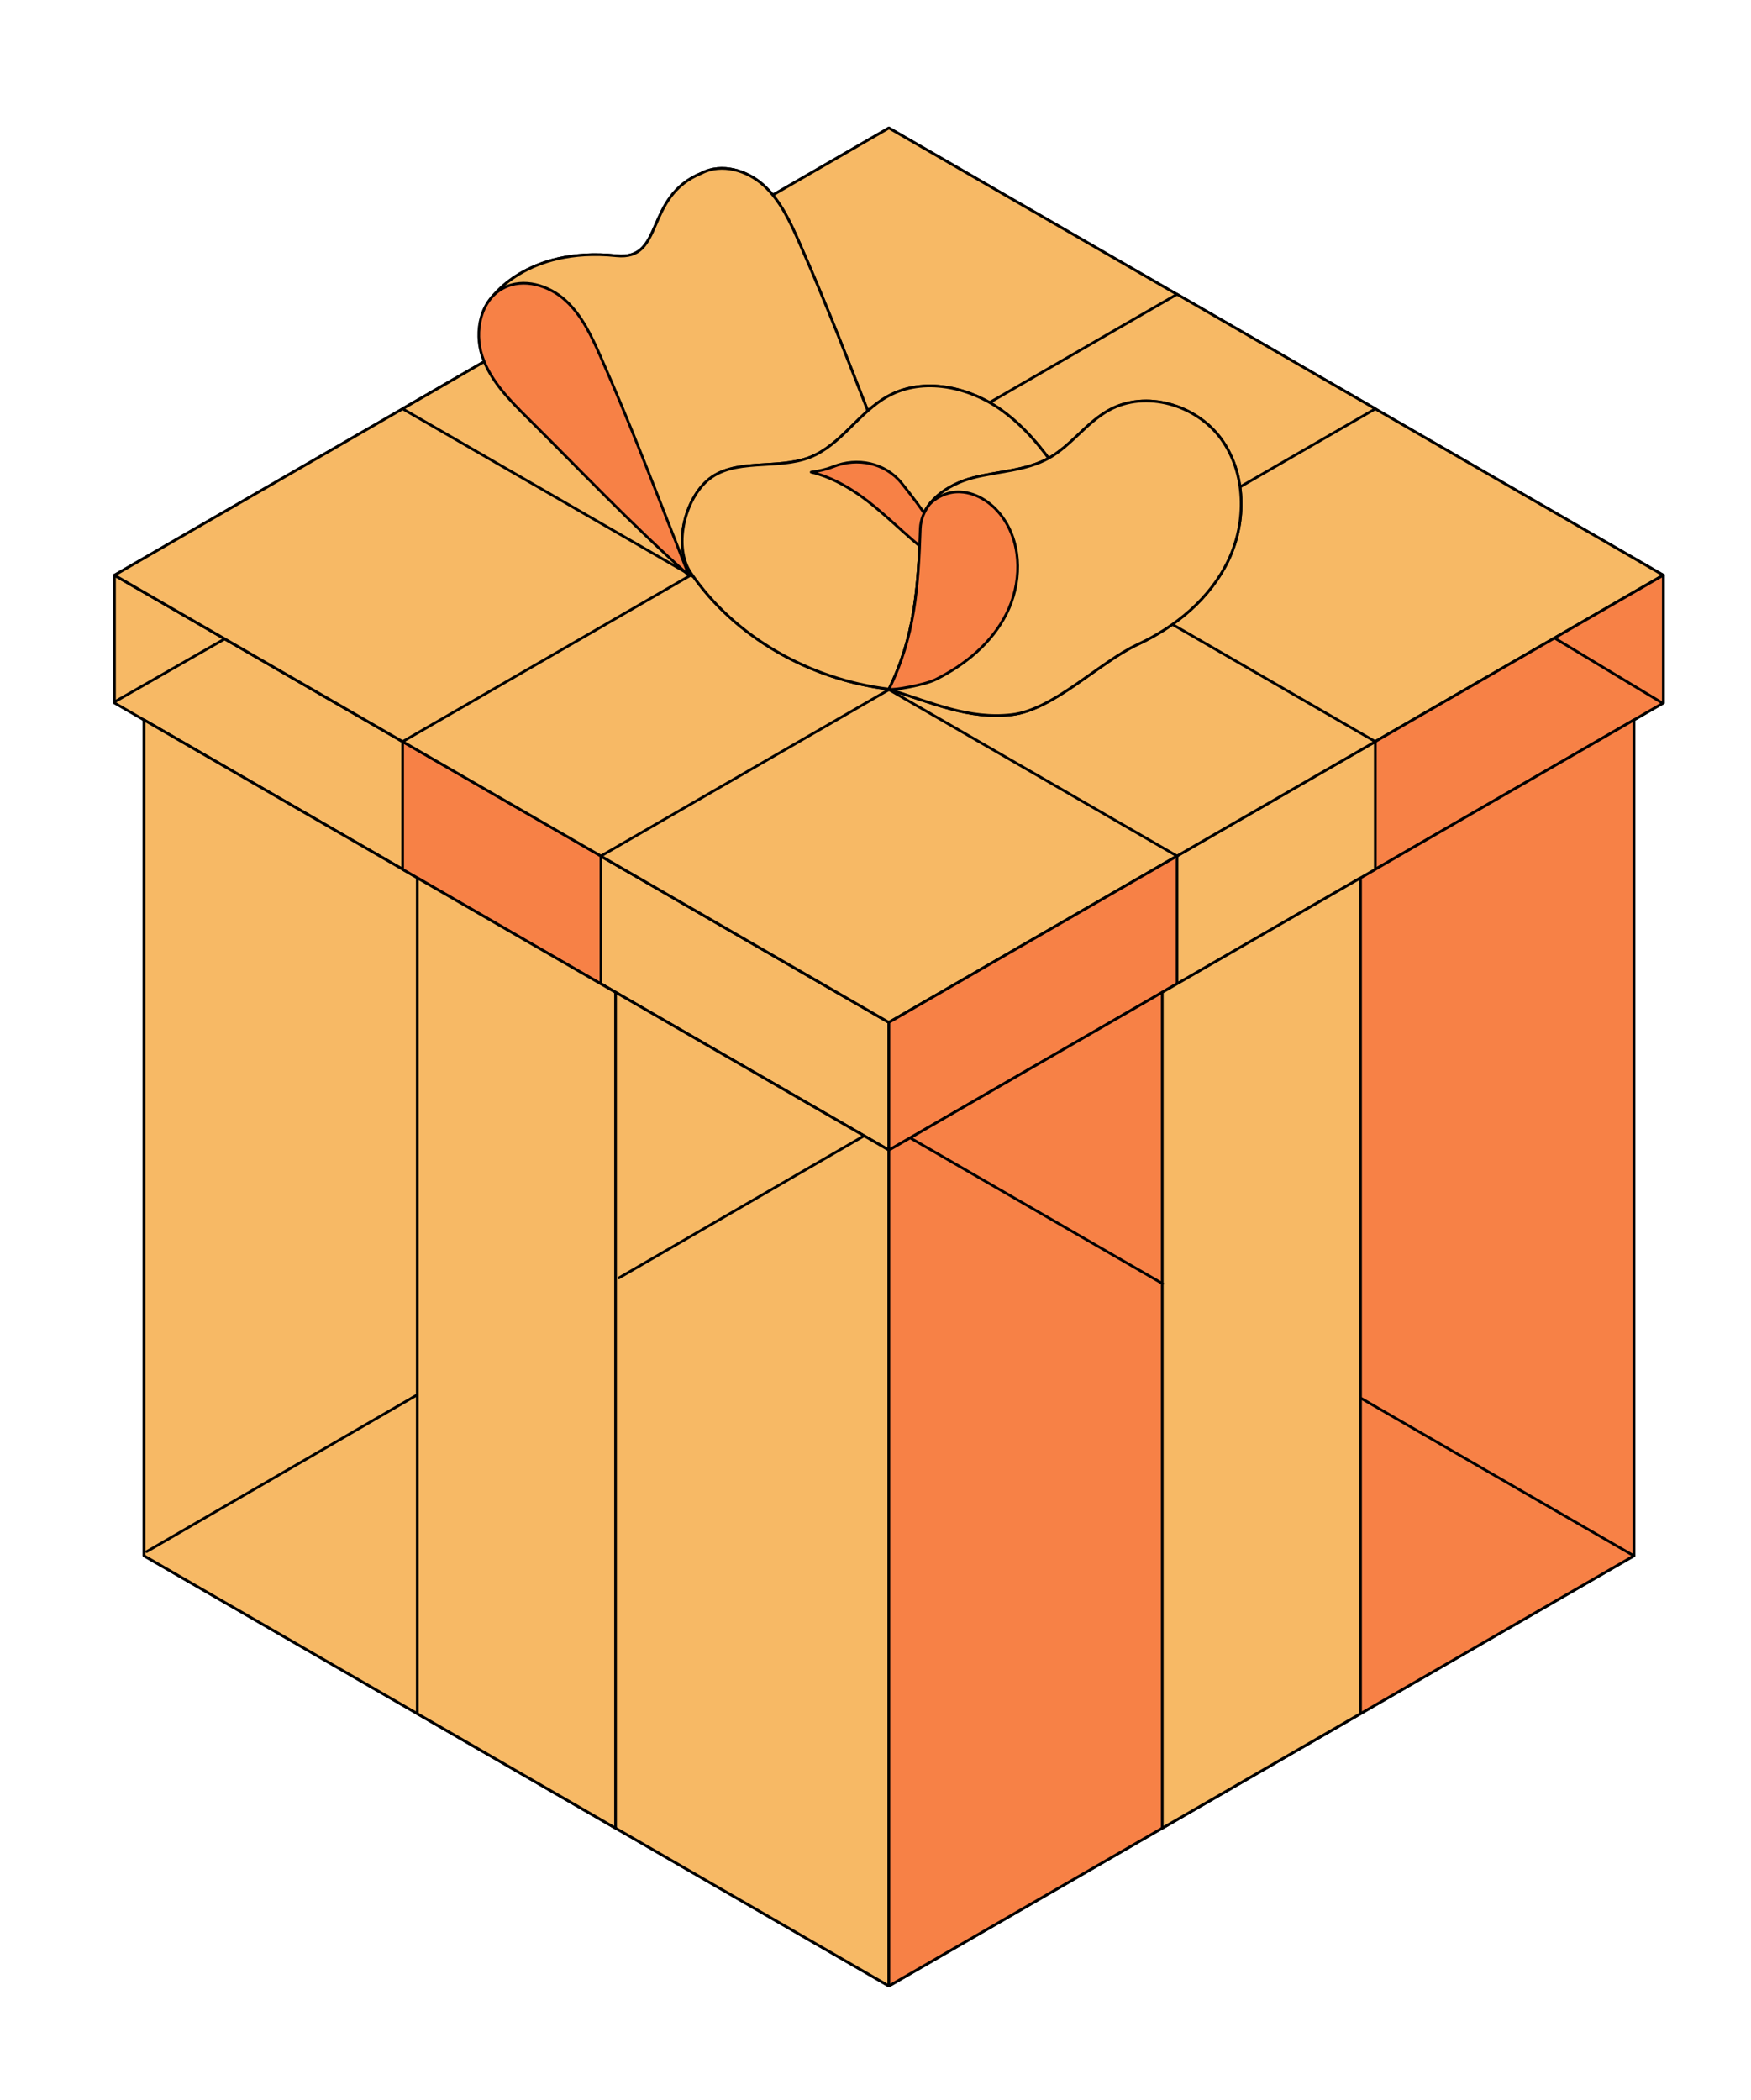 <?xml version="1.0" encoding="UTF-8"?> <svg xmlns="http://www.w3.org/2000/svg" width="391" height="469" viewBox="0 0 391 469" fill="none"> <path d="M198.494 256.889L25.566 157.004V128.474L198.494 228.36V256.889Z" fill="#F7B965" stroke="black" stroke-width="0.6" stroke-miterlimit="10" stroke-linecap="round" stroke-linejoin="round"></path> <path d="M198.494 228.36L25.566 128.474L198.494 28.588L371.419 128.474L198.494 228.36Z" fill="#4FC3F7" stroke="black" stroke-width="0.6" stroke-miterlimit="10" stroke-linecap="round" stroke-linejoin="round"></path> <path d="M198.494 228.36L25.566 128.474L198.494 28.588L371.419 128.474L198.494 228.36Z" fill="#F7B965" stroke="black" stroke-width="0.6" stroke-miterlimit="10" stroke-linecap="round" stroke-linejoin="round"></path> <path d="M198.494 228.36V256.889L371.419 157.004V128.474L198.494 228.36Z" fill="#039BE5" stroke="black" stroke-width="0.6" stroke-miterlimit="10" stroke-linecap="round" stroke-linejoin="round"></path> <path d="M198.494 443.576L32.166 347.492V160.807L198.494 256.889V443.576Z" fill="#4FC3F7" stroke="black" stroke-width="0.6" stroke-miterlimit="10" stroke-linecap="round" stroke-linejoin="round"></path> <path d="M198.494 443.576L32.166 347.492V160.807L198.494 256.889V443.576Z" fill="#F7B965" stroke="black" stroke-width="0.6" stroke-miterlimit="10" stroke-linecap="round" stroke-linejoin="round"></path> <path d="M198.494 256.889V443.576L364.85 347.492V160.807L198.494 256.889Z" fill="#0288D1" stroke="black" stroke-width="0.6" stroke-miterlimit="10" stroke-linecap="round" stroke-linejoin="round"></path> <path d="M371.419 128.474L198.494 228.36V256.889L371.419 157.004V128.474Z" fill="#F78146" stroke="black" stroke-width="0.6" stroke-miterlimit="10" stroke-linecap="round" stroke-linejoin="round"></path> <path d="M364.85 347.492V160.807L198.494 256.889V443.576L364.85 347.492Z" fill="#F78146" stroke="black" stroke-width="0.6" stroke-miterlimit="10" stroke-linecap="round" stroke-linejoin="round"></path> <path d="M89.906 194.17L134.184 219.754V191.193L89.906 165.64V194.17Z" fill="#F78146" stroke="black" stroke-width="0.6" stroke-miterlimit="10" stroke-linecap="round" stroke-linejoin="round"></path> <path d="M93.176 382.742L137.453 408.325V221.641L93.176 196.087V382.742Z" fill="#F7B965" stroke="black" stroke-width="0.6" stroke-miterlimit="10" stroke-linecap="round" stroke-linejoin="round"></path> <path d="M307.109 194.17L262.832 219.754V191.193L307.109 165.64V194.17Z" fill="#F7B965" stroke="black" stroke-width="0.6" stroke-miterlimit="10" stroke-linecap="round" stroke-linejoin="round"></path> <path d="M303.81 382.742L259.533 408.325V221.641L303.81 196.087V382.742Z" fill="#F7B965" stroke="black" stroke-width="0.6" stroke-miterlimit="10" stroke-linecap="round" stroke-linejoin="round"></path> <path d="M307.11 91.308L262.834 65.725L89.906 165.641L129.382 188.424L134.184 191.193L307.11 91.308Z" fill="#F7B965" stroke="black" stroke-width="0.6" stroke-miterlimit="10" stroke-linecap="round" stroke-linejoin="round"></path> <path d="M89.906 91.308L134.184 65.725L307.11 165.641L267.634 188.424L262.834 191.193L89.906 91.308Z" fill="#F7B965" stroke="black" stroke-width="0.6" stroke-miterlimit="10" stroke-linecap="round" stroke-linejoin="round"></path> <path d="M178.46 54.142C176.427 49.544 174.277 44.828 170.566 41.439C166.854 38.049 161.139 36.34 156.691 38.668C143.728 43.914 148.5 58.239 137.63 57.119C117.332 55.026 109.496 66.874 109.496 66.874L153.803 128.474L198.11 102.832C189.714 81.464 185.207 69.439 178.46 54.142Z" fill="#F7B965" stroke="black" stroke-width="0.6" stroke-miterlimit="10" stroke-linecap="round" stroke-linejoin="round"></path> <path d="M178.46 54.142C176.427 49.544 174.277 44.828 170.566 41.439C166.854 38.049 161.139 36.34 156.691 38.668C143.728 43.914 148.5 58.239 137.63 57.119C117.332 55.026 109.496 66.874 109.496 66.874L153.803 128.474L198.11 102.832C189.714 81.464 185.207 69.439 178.46 54.142Z" fill="#F7B965" stroke="black" stroke-width="0.6" stroke-miterlimit="10" stroke-linecap="round" stroke-linejoin="round"></path> <path d="M117.832 93.371C113.737 89.304 109.495 85.03 107.669 79.548C105.842 74.066 107.285 67.022 112.411 64.34C116.86 61.982 122.575 63.721 126.287 67.11C129.998 70.5 132.148 75.216 134.181 79.813C140.928 95.11 145.435 107.136 153.831 128.504C140.987 117.156 129.528 104.954 117.861 93.401L117.832 93.371Z" fill="#F78146" stroke="black" stroke-width="0.6" stroke-miterlimit="10" stroke-linecap="round" stroke-linejoin="round"></path> <path d="M240.767 112.294C236.025 104.66 230.987 96.878 223.681 91.632C216.375 86.386 206.212 84.146 198.316 88.478C191.806 92.045 187.799 99.384 180.906 102.125C173.453 105.072 163.76 102.095 157.81 107.46C152.713 112.087 150.386 122.284 154.275 127.973C164.202 142.474 181.024 151.788 198.463 153.91C216.08 156.032 231.634 140.794 245.687 129.948C246.954 124.054 243.919 117.392 240.738 112.294H240.767Z" fill="#F7B965" stroke="black" stroke-width="0.6" stroke-miterlimit="10" stroke-linecap="round" stroke-linejoin="round"></path> <path d="M240.767 112.294C236.025 104.66 230.987 96.878 223.681 91.632C216.375 86.386 206.212 84.146 198.316 88.478C191.806 92.045 187.799 99.384 180.906 102.125C173.453 105.072 163.76 102.095 157.81 107.46C152.713 112.087 150.386 122.284 154.275 127.973C164.202 142.474 181.024 151.788 198.463 153.91C216.08 156.032 231.634 140.794 245.687 129.948C246.954 124.054 243.919 117.392 240.738 112.294H240.767Z" fill="#F7B965" stroke="black" stroke-width="0.6" stroke-miterlimit="10" stroke-linecap="round" stroke-linejoin="round"></path> <path d="M205.504 118.011C205.711 112.175 211.603 108.196 217.259 106.723C222.885 105.249 229.012 105.19 234.139 102.36C239.177 99.56 242.564 94.432 247.601 91.632C255.851 87.034 267.163 90.424 272.701 98.057C278.24 105.691 278.388 116.478 274.351 125.026C270.316 133.573 262.597 139.969 254.025 143.948C245.451 147.927 235.289 158.537 225.891 159.627C216.493 160.719 208.245 157.034 198.494 153.939C204.297 142.238 205.062 131.097 205.504 118.04V118.011Z" fill="#F7B965" stroke="black" stroke-width="0.6" stroke-miterlimit="10" stroke-linecap="round" stroke-linejoin="round"></path> <path d="M205.504 118.011C205.711 112.175 211.603 108.196 217.259 106.723C222.885 105.249 229.012 105.19 234.139 102.36C239.177 99.56 242.564 94.432 247.601 91.632C255.851 87.034 267.163 90.424 272.701 98.057C278.24 105.691 278.388 116.478 274.351 125.026C270.316 133.573 262.597 139.969 254.025 143.948C245.451 147.927 235.289 158.537 225.891 159.627C216.493 160.719 208.245 157.034 198.494 153.939C204.297 142.238 205.062 131.097 205.504 118.04V118.011Z" fill="#F7B965" stroke="black" stroke-width="0.6" stroke-miterlimit="10" stroke-linecap="round" stroke-linejoin="round"></path> <path d="M181.141 105.455C186.296 106.693 191.098 109.699 195.252 113.119C201.025 117.864 206.181 123.464 212.662 127.178C211.631 121.666 206.181 113.915 201.35 107.931C197.667 103.363 191.452 102.066 186.031 104.247C186.031 104.247 185.971 104.247 185.942 104.277C184.439 104.866 182.82 105.22 181.17 105.455H181.141Z" fill="#F78146" stroke="black" stroke-width="0.6" stroke-miterlimit="10" stroke-linecap="round" stroke-linejoin="round"></path> <path d="M224.182 115.977C221.972 112.646 218.379 110.053 214.4 109.876C211.868 109.758 209.246 110.849 207.537 112.676C206.359 114.238 205.593 116.006 205.504 118.04C205.062 131.097 204.297 142.238 198.494 153.939C199.436 154.234 206.447 152.996 208.892 151.788C215.491 148.516 221.472 143.624 224.771 137.022C228.071 130.419 228.276 122.107 224.182 115.977Z" fill="#F78146" stroke="black" stroke-width="0.6" stroke-miterlimit="10" stroke-linecap="round" stroke-linejoin="round"></path> <path d="M259.596 286.702L203.516 254.308" stroke="black" stroke-width="0.6" stroke-miterlimit="10" stroke-linecap="round" stroke-linejoin="round"></path> <path d="M364.817 347.48L304.059 312.385" stroke="black" stroke-width="0.6" stroke-miterlimit="10" stroke-linecap="round" stroke-linejoin="round"></path> <path d="M138.195 285.432L192.829 253.761" stroke="black" stroke-width="0.6" stroke-miterlimit="10" stroke-linecap="round" stroke-linejoin="round"></path> <path d="M32.766 346.55L92.891 311.696" stroke="black" stroke-width="0.6" stroke-miterlimit="10" stroke-linecap="round" stroke-linejoin="round"></path> <path d="M370.853 156.81L347.273 142.592" stroke="black" stroke-width="0.6" stroke-miterlimit="10" stroke-linecap="round" stroke-linejoin="round"></path> <path d="M25.635 156.738L50 142.8" stroke="black" stroke-width="0.6" stroke-miterlimit="10" stroke-linecap="round" stroke-linejoin="round"></path> </svg> 